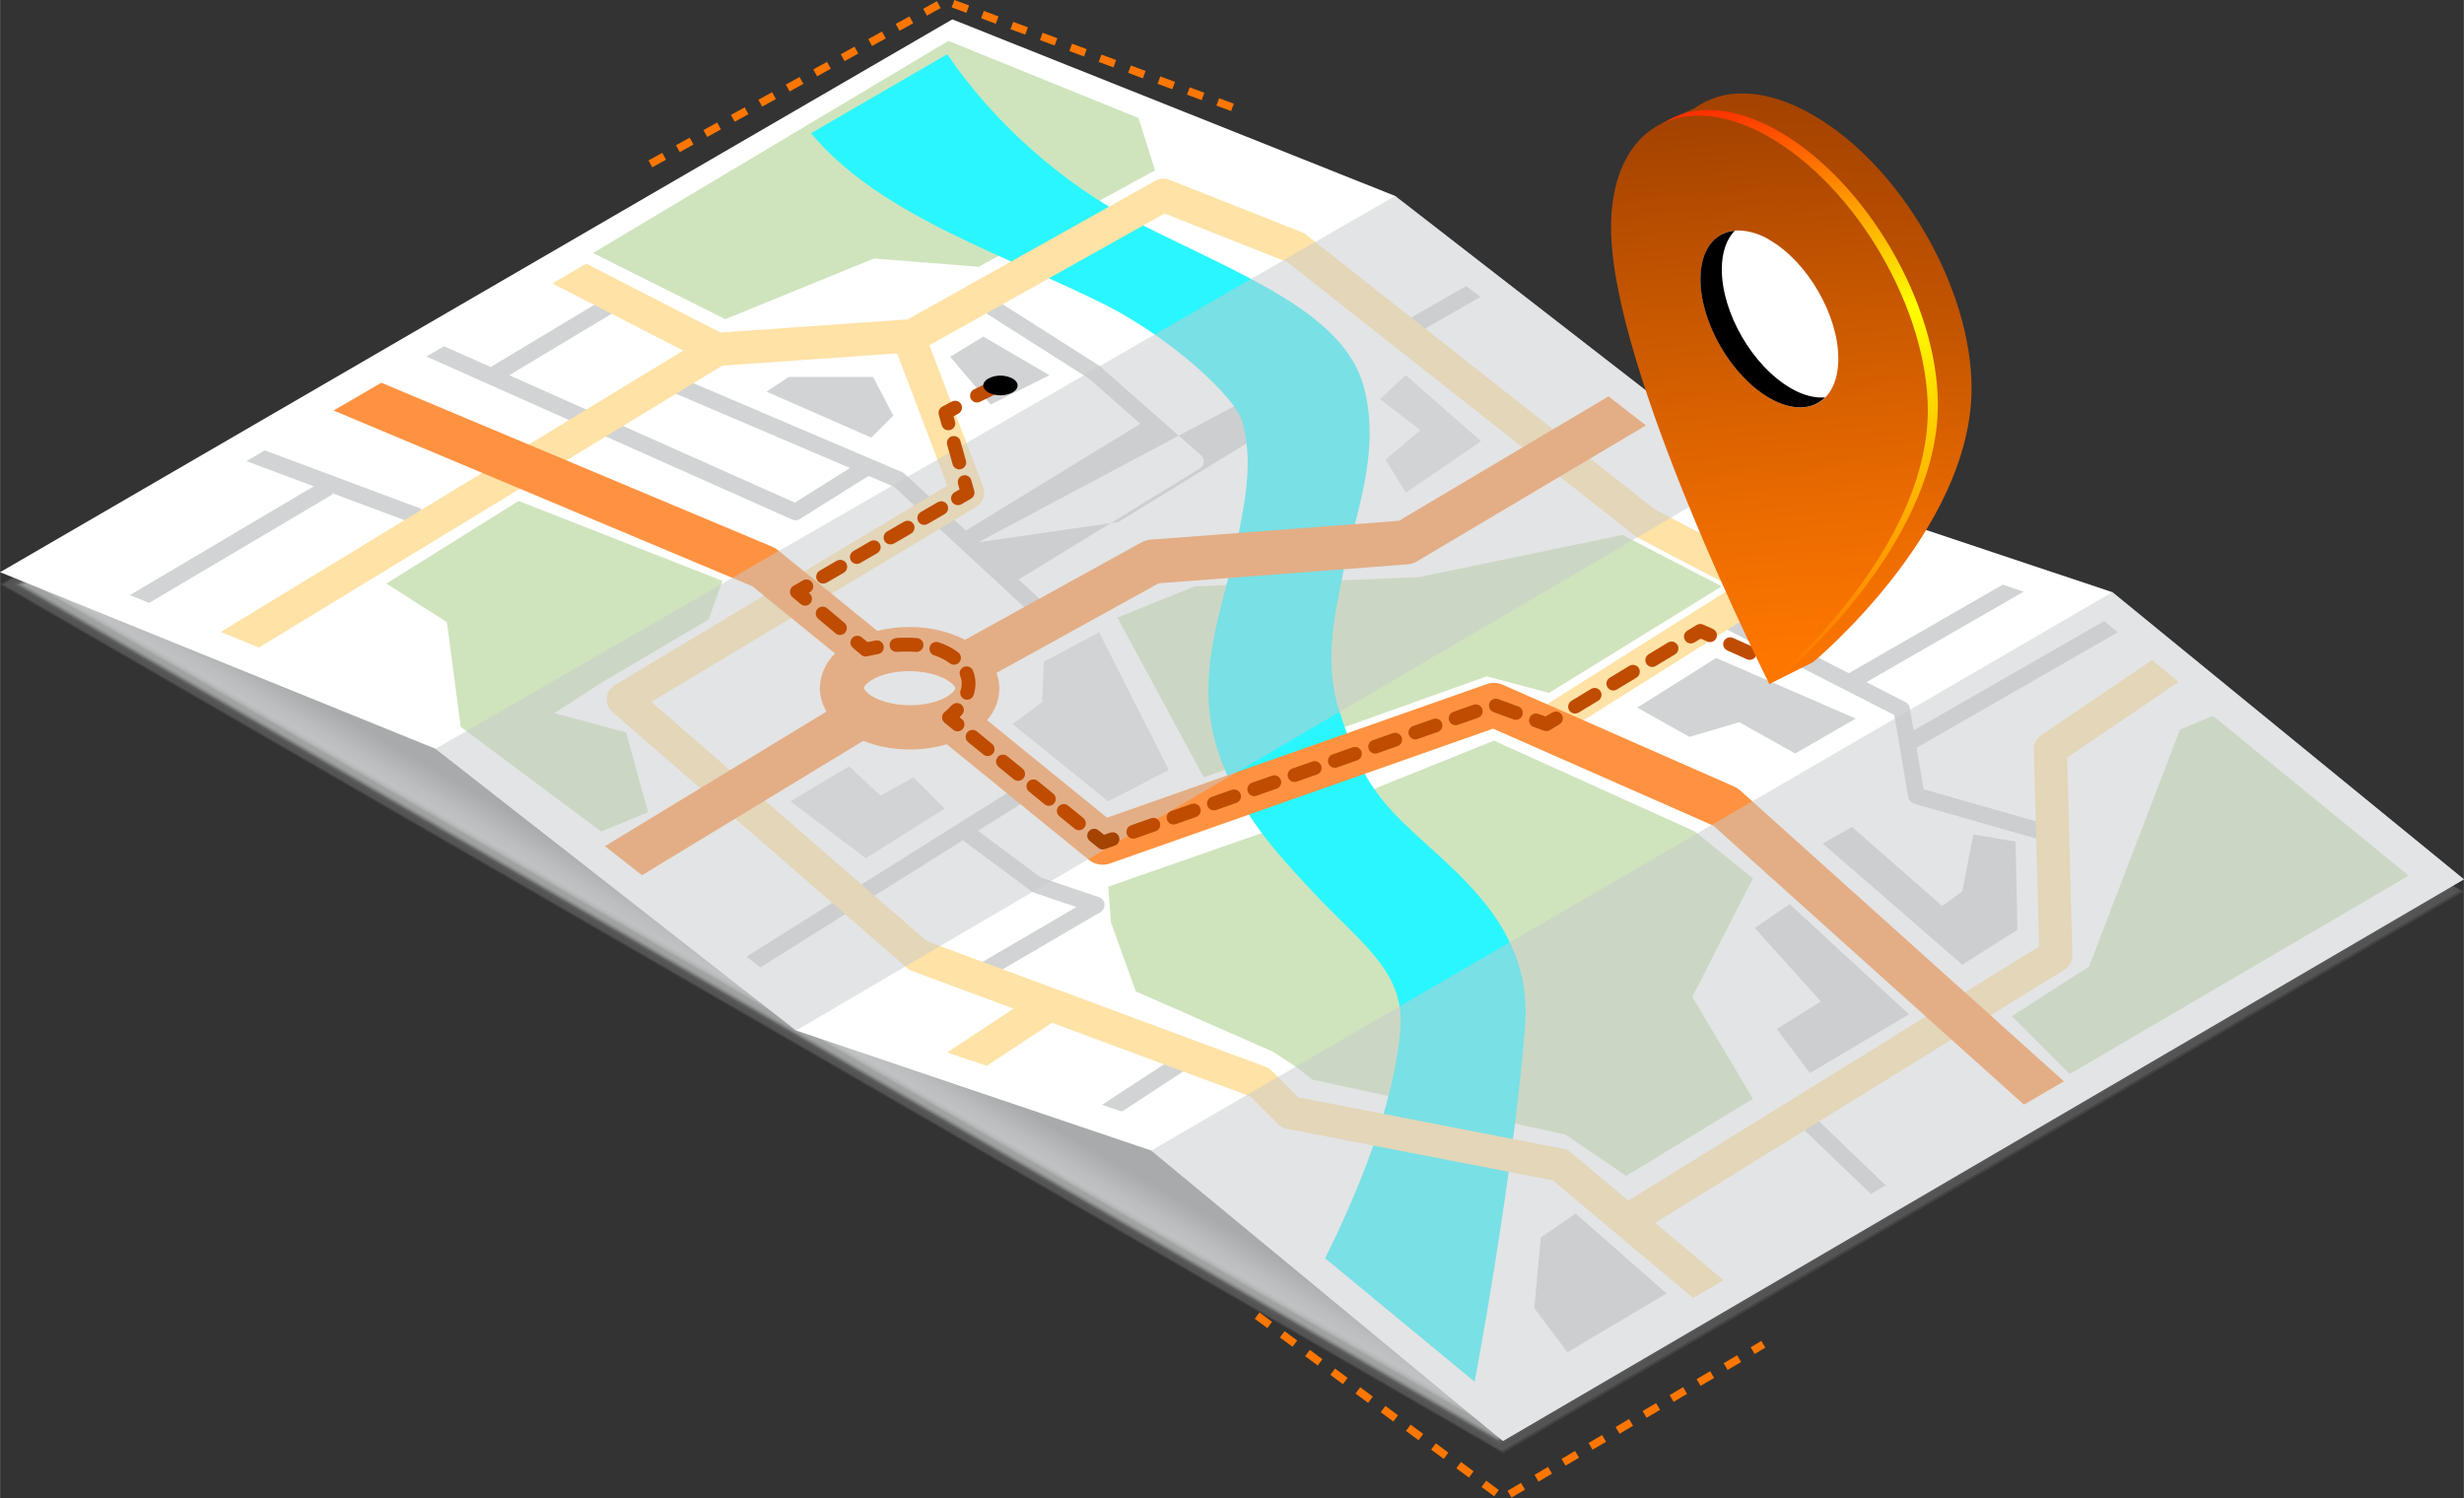 <?xml version="1.0" encoding="UTF-8"?>
<!DOCTYPE svg PUBLIC "-//W3C//DTD SVG 1.1//EN" "http://www.w3.org/Graphics/SVG/1.1/DTD/svg11.dtd">
<!-- Creator: CorelDRAW 2021 (64-Bit) -->
<svg xmlns="http://www.w3.org/2000/svg" xml:space="preserve" width="2.597in" height="1.579in" version="1.1" style="shape-rendering:geometricPrecision; text-rendering:geometricPrecision; image-rendering:optimizeQuality; fill-rule:evenodd; clip-rule:evenodd"
viewBox="0 0 2584.88 1571.75"
 xmlns:xlink="http://www.w3.org/1999/xlink"
 xmlns:xodm="http://www.corel.com/coreldraw/odm/2003">
 <rect x="0" y="0" width="2584.88" height="1571.75" fill="#333333" stroke="none"/>
 <defs>
  <style type="text/css">
   <![CDATA[
    .str0 {stroke:#FD7600;stroke-width:8.23;stroke-miterlimit:2.613;stroke-dasharray:16.458 16.458}
    .fil43 {fill:none}
    .fil48 {fill:none;fill-rule:nonzero}
    .fil55 {fill:black;fill-rule:nonzero}
    .fil56 {fill:black;fill-rule:nonzero}
    .fil42 {fill:#A8AAAB;fill-rule:nonzero}
    .fil51 {fill:#BF4C00;fill-rule:nonzero}
    .fil46 {fill:#CFE4BD;fill-rule:nonzero}
    .fil45 {fill:#D1D3D4;fill-rule:nonzero}
    .fil49 {fill:#FEE2A6;fill-rule:nonzero}
    .fil50 {fill:#FF9240;fill-rule:nonzero}
    .fil44 {fill:white;fill-rule:nonzero}
    .fil3 {fill:#CED0D1;fill-rule:nonzero;fill-opacity:0.004}
    .fil2 {fill:#CFD1D2;fill-rule:nonzero;fill-opacity:0.004}
    .fil10 {fill:#C7C9CA;fill-rule:nonzero;fill-opacity:0.027}
    .fil4 {fill:#CDCFD0;fill-rule:nonzero;fill-opacity:0.035}
    .fil11 {fill:#C6C8C9;fill-rule:nonzero;fill-opacity:0.039}
    .fil5 {fill:#CCCECF;fill-rule:nonzero;fill-opacity:0.043}
    .fil9 {fill:#C8CACB;fill-rule:nonzero;fill-opacity:0.082}
    .fil0 {fill:#D1D3D4;fill-rule:nonzero;fill-opacity:0.102}
    .fil1 {fill:#D0D2D3;fill-rule:nonzero;fill-opacity:0.122}
    .fil6 {fill:#CBCDCE;fill-rule:nonzero;fill-opacity:0.231}
    .fil7 {fill:#CACCCD;fill-rule:nonzero;fill-opacity:0.251}
    .fil19 {fill:#BEC0C1;fill-rule:nonzero;fill-opacity:0.259}
    .fil8 {fill:#C9CBCC;fill-rule:nonzero;fill-opacity:0.271}
    .fil20 {fill:#BDBFC0;fill-rule:nonzero;fill-opacity:0.278}
    .fil21 {fill:#BDBFC0;fill-rule:nonzero;fill-opacity:0.302}
    .fil22 {fill:#BCBEBF;fill-rule:nonzero;fill-opacity:0.322}
    .fil28 {fill:#B6B8B9;fill-rule:nonzero;fill-opacity:0.345}
    .fil12 {fill:#C5C7C8;fill-rule:nonzero;fill-opacity:0.361}
    .fil24 {fill:#BABCBD;fill-rule:nonzero;fill-opacity:0.373}
    .fil13 {fill:#C4C6C7;fill-rule:nonzero;fill-opacity:0.38}
    .fil14 {fill:#C3C5C6;fill-rule:nonzero;fill-opacity:0.4}
    .fil25 {fill:#B9BBBC;fill-rule:nonzero;fill-opacity:0.408}
    .fil15 {fill:#C2C4C5;fill-rule:nonzero;fill-opacity:0.42}
    .fil16 {fill:#C1C3C4;fill-rule:nonzero;fill-opacity:0.439}
    .fil17 {fill:#C0C2C3;fill-rule:nonzero;fill-opacity:0.459}
    .fil18 {fill:#BFC1C2;fill-rule:nonzero;fill-opacity:0.49}
    .fil52 {fill:#C8CACC;fill-rule:nonzero;fill-opacity:0.502}
    .fil29 {fill:#B5B7B8;fill-rule:nonzero;fill-opacity:0.522}
    .fil23 {fill:#BBBDBE;fill-rule:nonzero;fill-opacity:0.588}
    .fil26 {fill:#B8BABB;fill-rule:nonzero;fill-opacity:0.659}
    .fil27 {fill:#B7B9BA;fill-rule:nonzero;fill-opacity:0.678}
    .fil30 {fill:#B4B6B7;fill-rule:nonzero;fill-opacity:0.741}
    .fil31 {fill:#B3B5B6;fill-rule:nonzero;fill-opacity:0.761}
    .fil32 {fill:#B2B4B5;fill-rule:nonzero;fill-opacity:0.788}
    .fil33 {fill:#B1B3B4;fill-rule:nonzero;fill-opacity:0.812}
    .fil38 {fill:#ACAEAF;fill-rule:nonzero;fill-opacity:0.827}
    .fil34 {fill:#B0B2B3;fill-rule:nonzero;fill-opacity:0.831}
    .fil35 {fill:#AFB1B2;fill-rule:nonzero;fill-opacity:0.851}
    .fil36 {fill:#AEB0B1;fill-rule:nonzero;fill-opacity:0.871}
    .fil39 {fill:#ABADAE;fill-rule:nonzero;fill-opacity:0.886}
    .fil37 {fill:#ADAFB0;fill-rule:nonzero;fill-opacity:0.89}
    .fil40 {fill:#AAACAD;fill-rule:nonzero;fill-opacity:0.961}
    .fil41 {fill:#A9ABAC;fill-rule:nonzero;fill-opacity:0.98}
    .fil47 {fill:url(#id27);fill-rule:nonzero}
    .fil58 {fill:url(#id28);fill-rule:nonzero}
    .fil53 {fill:url(#id29);fill-rule:nonzero}
    .fil59 {fill:url(#id30);fill-rule:nonzero}
    .fil60 {fill:url(#id31);fill-rule:nonzero}
    .fil57 {fill:url(#id32);fill-rule:nonzero}
    .fil61 {fill:url(#id33);fill-rule:nonzero}
    .fil54 {fill:url(#id34);fill-rule:nonzero}
   ]]>
  </style>
    <clipPath id="id0">
     <path d="M-0 1524.6l2584.88 0 0 -1491.56 -2584.88 0 0 1491.56z"/>
    </clipPath>
    <clipPath id="id1" style="clip-rule:nonzero">
     <path d="M850.81 139.77c72.44,87.21 205.72,128.02 309.81,180.61 63.96,32.3 135.15,94.66 142.76,122.37 11.53,41.88 3.04,83.48 -7.01,131.61 -12.54,60.72 -44.71,133.76 -18.88,213.14 20.7,63.58 62.3,108.17 98.96,147.5 50.8,54.38 97.3,84.03 92.67,143.96 -6.28,81.79 -47.48,178 -79.02,241.23l156.85 129.52c15.69,-82.37 43.75,-253.06 53.05,-374.01 8.73,-113.45 -87.89,-169 -138.68,-223.55 -31.25,-33.53 -43.05,-65.27 -55.83,-104.61 -16.32,-50.25 -6.83,-96.4 4.18,-149.81 11.31,-54.9 39.73,-123.92 20.83,-192.66 -21.21,-77.06 -128.16,-116.39 -234,-169.87 -83.16,-41.9 -156.06,-109.24 -202.8,-178.31l-142.9 82.89z"/>
    </clipPath>
    <clipPath id="id2" style="clip-rule:nonzero">
     <path d="M1628.31 747.59l-6.93 4.18 -7.56 -2.72c-0.8,-0.29 -1.65,-0.44 -2.5,-0.44 -4,0 -7.24,3.24 -7.24,7.24 0,3.04 1.89,5.75 4.74,6.8l10.88 4c0.79,0.29 1.63,0.44 2.48,0.44 1.32,0 2.61,-0.36 3.75,-1.03l9.9 -5.98c2.29,-1.28 3.72,-3.7 3.72,-6.32 0,-3.99 -3.24,-7.23 -7.23,-7.23 -1.41,0 -2.79,0.41 -3.97,1.18l-0.03 -0.11z"/>
    </clipPath>
    <clipPath id="id3" style="clip-rule:nonzero">
     <path d="M1207.56 858.51l-21.13 7.45c-2.86,1.04 -4.76,3.75 -4.76,6.8 0,3.96 3.19,7.19 7.16,7.23 0.82,-0 1.63,-0.14 2.39,-0.41l21.16 -7.45c2.86,-1.04 4.76,-3.76 4.76,-6.8 0,-3.96 -3.19,-7.19 -7.16,-7.23 -0.82,0.01 -1.64,0.14 -2.42,0.41l0 0zm42.26 -14.93l-21.13 7.42c-2.9,1.01 -4.84,3.75 -4.84,6.83 0,3.99 3.24,7.23 7.23,7.23 0.82,0 1.64,-0.14 2.42,-0.41l21.27 -7.48c2.9,-1.02 4.84,-3.76 4.84,-6.83 0,-3.99 -3.24,-7.23 -7.23,-7.23 -0.83,0 -1.65,0.15 -2.42,0.43l-0.14 0.03zm42.42 -14.93l-21.16 7.53c-2.92,0.99 -4.89,3.74 -4.89,6.83 0,3.98 3.22,7.21 7.21,7.21 0.03,0 0.05,-0 0.08,-0 0.03,0 0.06,0 0.09,0 0.78,0 1.57,-0.14 2.3,-0.41l21.16 -7.43c2.9,-1.01 4.84,-3.75 4.84,-6.83 0,-3.99 -3.24,-7.23 -7.23,-7.23 -0.82,0 -1.65,0.14 -2.42,0.41l0.03 -0.08zm42.23 -14.79l-21.13 7.45c-2.86,1.04 -4.76,3.76 -4.76,6.8 0,3.97 3.19,7.19 7.16,7.23 0.82,0 1.64,-0.14 2.42,-0.41l21.13 -7.45c2.86,-1.04 4.76,-3.75 4.76,-6.79 0,-3.97 -3.19,-7.19 -7.16,-7.23 -0.82,0 -1.64,0.14 -2.42,0.41l0 0zm42.28 -14.87l-21.13 7.42c-2.9,1.02 -4.84,3.75 -4.84,6.83 0,4 3.24,7.23 7.23,7.23 0.82,-0 1.63,-0.14 2.39,-0.41l21.16 -7.45c2.9,-1.01 4.84,-3.75 4.84,-6.82 0,-4 -3.24,-7.23 -7.23,-7.23 -0.01,0 -0.02,0 -0.03,0 -0.82,0 -1.63,0.14 -2.39,0.43l0 0zm42.29 -14.9l-21.16 7.45c-2.86,1.04 -4.76,3.76 -4.76,6.8 0,3.98 3.21,7.21 7.18,7.23 0.03,0 0.06,0 0.09,0 0.79,0 1.57,-0.14 2.31,-0.41l21.13 -7.43c2.9,-1.01 4.84,-3.75 4.84,-6.82 0,-4 -3.24,-7.23 -7.23,-7.23 -0.82,0 -1.62,0.14 -2.39,0.41l0 0zm42.26 -14.87l-21.13 7.45c-2.86,1.04 -4.76,3.76 -4.76,6.8 0,3.97 3.19,7.19 7.16,7.23 0.82,-0 1.63,-0.14 2.39,-0.41l21.16 -7.45c2.86,-1.04 4.76,-3.75 4.76,-6.79 0,-3.97 -3.19,-7.19 -7.16,-7.23 -0.82,0 -1.64,0.14 -2.42,0.41l0 0zm42.28 -14.87l-21.16 7.42c-2.9,1.02 -4.84,3.75 -4.84,6.83 0,4 3.24,7.23 7.23,7.23 0.01,0 0.02,0 0.03,0 0,0 0,0 0.01,0 0.82,0 1.62,-0.15 2.38,-0.43l21.13 -7.43c2.9,-1.01 4.84,-3.75 4.84,-6.82 0,-3.99 -3.22,-7.22 -7.2,-7.23 -0.01,0 -0.02,0 -0.03,0 -0.82,0 -1.63,0.14 -2.39,0.43l0 0zm42.15 -14.9l-21.13 7.45c-2.86,1.04 -4.76,3.76 -4.76,6.8 0,3.97 3.19,7.19 7.16,7.23 0.03,0 0.06,0 0.09,0 0.79,0 1.57,-0.14 2.31,-0.41l21.16 -7.43c2.9,-1.01 4.84,-3.75 4.84,-6.82 0,-4 -3.24,-7.23 -7.23,-7.23 -0.82,0 -1.64,0.14 -2.42,0.41l0 0zm16.75 -1.66c-0.29,0.8 -0.44,1.64 -0.44,2.5 0,3.02 1.88,5.72 4.71,6.78l21.05 7.75c0.8,0.3 1.65,0.45 2.5,0.45 4,0 7.24,-3.24 7.24,-7.24 0,-3.04 -1.89,-5.75 -4.74,-6.8l-21.05 -7.72c-0.78,-0.31 -1.61,-0.46 -2.45,-0.46 -0.02,0 -0.04,0 -0.06,0 -3.02,0.02 -5.72,1.9 -6.77,4.73l0 0.03z"/>
    </clipPath>
    <clipPath id="id4" style="clip-rule:nonzero">
     <path d="M1142.19 872.18c-1.04,1.29 -1.61,2.9 -1.61,4.55 0,2.18 0.98,4.24 2.68,5.62l8.97 7.29c1.27,1.05 2.87,1.63 4.52,1.63 0.02,0 0.04,0 0.05,0 0.81,-0 1.62,-0.14 2.39,-0.41l10.88 -3.84c2.59,-1.17 4.26,-3.75 4.26,-6.59 0,-3.99 -3.24,-7.23 -7.23,-7.23 -0.61,0 -1.22,0.08 -1.81,0.23l-7.1 2.48 -5.85 -4.73c-1.28,-1.05 -2.88,-1.63 -4.54,-1.63 -2.19,0.02 -4.26,1.02 -5.63,2.72l0.03 -0.08z"/>
    </clipPath>
    <clipPath id="id5" style="clip-rule:nonzero">
     <path d="M1110.32 846.3c-1.04,1.29 -1.61,2.9 -1.61,4.55 0,2.17 0.98,4.24 2.67,5.62l15.94 12.97c1.27,1.03 2.86,1.61 4.5,1.61 0.01,0 0.03,0 0.04,0 3.99,-0 7.23,-3.24 7.23,-7.23 0,-2.17 -0.98,-4.23 -2.66,-5.6l-15.94 -12.94c-1.29,-1.06 -2.9,-1.64 -4.57,-1.64 -2.17,0 -4.23,0.98 -5.6,2.67l-0 0zm-31.9 -25.92c-1.04,1.29 -1.61,2.89 -1.61,4.54 0,2.17 0.98,4.24 2.67,5.6l15.93 13.05c1.34,1.23 3.08,1.91 4.9,1.91 4,0 7.23,-3.24 7.23,-7.23 0,-2.33 -1.12,-4.52 -3.02,-5.88l-15.93 -12.97c-1.29,-1.06 -2.9,-1.63 -4.56,-1.63 -2.18,0 -4.25,0.99 -5.61,2.7l-0 -0.08zm-31.9 -25.86c-1.04,1.29 -1.61,2.9 -1.61,4.55 0,2.18 0.98,4.24 2.68,5.62l15.93 12.97c1.29,1.03 2.88,1.59 4.53,1.59 4,0 7.25,-3.25 7.25,-7.26 0,-2.21 -1,-4.29 -2.73,-5.67l-15.94 -12.94c-1.26,-1.05 -2.85,-1.63 -4.49,-1.63 -0.02,0 -0.03,0 -0.04,0 -2.19,0.01 -4.26,1.01 -5.63,2.72l0.05 0.05zm-31.92 -25.97c-1.05,1.29 -1.63,2.9 -1.63,4.56 0,2.17 0.98,4.22 2.67,5.58l15.96 12.97c1.29,1.04 2.89,1.61 4.54,1.61 3.98,0 7.21,-3.23 7.21,-7.21 0,-2.17 -0.98,-4.23 -2.67,-5.6l-15.88 -13.03c-1.28,-1.06 -2.89,-1.63 -4.55,-1.63 -2.18,0 -4.24,0.99 -5.59,2.69l-0.05 0.05z"/>
    </clipPath>
    <clipPath id="id6" style="clip-rule:nonzero">
     <path d="M998.25 740.02c-2.21,2.53 -4.66,4.89 -7.26,7.02 -1.72,1.36 -2.72,3.42 -2.72,5.61 0,0 0,0.01 0,0.02 0,0.05 0,0.1 0,0.15 0,2.17 1,4.22 2.72,5.56l8.97 7.31c1.27,1.04 2.86,1.61 4.51,1.61 0.01,0 0.02,0 0.04,0 3.99,-0 7.23,-3.24 7.23,-7.23 0,-2.17 -0.98,-4.23 -2.66,-5.6l-2.47 -1.98c0.87,-0.9 1.77,-1.85 2.72,-2.88 1.16,-1.32 1.81,-3.02 1.81,-4.78 0,-2.07 -0.89,-4.04 -2.43,-5.41 -1.32,-1.17 -3.02,-1.82 -4.79,-1.82 -2.07,0 -4.04,0.89 -5.41,2.45l-0.25 0z"/>
    </clipPath>
    <clipPath id="id7" style="clip-rule:nonzero">
     <path d="M1011.12 699.7c-2.68,1.13 -4.42,3.76 -4.42,6.67 0,0.96 0.19,1.91 0.56,2.8 1.07,2.54 1.63,5.27 1.63,8.02 0,0 0,0 0,0 -0.03,2.55 -0.46,5.09 -1.28,7.5 -0.23,0.72 -0.34,1.47 -0.34,2.22 0,3.13 2,5.91 4.97,6.89 0.73,0.24 1.49,0.35 2.25,0.35 0,0 0,0 0,0 0,0 0.01,0 0.02,0 3.12,0 5.88,-2.01 6.83,-4.98 1.29,-3.86 1.97,-7.91 1.99,-11.99 0,-4.67 -0.93,-9.29 -2.72,-13.59 -1.13,-2.68 -3.76,-4.42 -6.67,-4.44 -0.93,0.02 -1.86,0.21 -2.72,0.57l-0.11 -0.03zm-35.76 -21.1c-0.22,0.69 -0.33,1.42 -0.33,2.16 0,3.16 2.05,5.95 5.06,6.9 5.88,1.79 11.41,4.6 16.32,8.29 1.27,0.98 2.83,1.5 4.43,1.5 0,0 0,0 0,0 3.98,-0.02 7.2,-3.25 7.2,-7.23 0,-2.23 -1.03,-4.34 -2.79,-5.71 -6.28,-4.74 -13.38,-8.35 -20.91,-10.63 -0.71,-0.22 -1.44,-0.33 -2.18,-0.33 0,0 0,0 0,0 -3.15,0.01 -5.93,2.05 -6.88,5.06l0.08 0zm-35.33 -9.06c-3.81,0.24 -6.78,3.4 -6.78,7.22 0,0.15 0,0.3 0.01,0.45 0.19,3.79 3.32,6.77 7.12,6.77 0.18,0 0.37,-0.01 0.55,-0.02 3.31,-0.22 6.66,-0.36 9.99,-0.36 3.33,0 6.69,0.14 10,0.36l0.59 0c3.99,-0.02 7.21,-3.25 7.21,-7.23 0,-3.75 -2.87,-6.88 -6.61,-7.21 -3.78,-0.3 -7.75,-0.43 -11.72,-0.43 -3.54,0 -7.02,0 -10.36,0.33l-0 0.14z"/>
    </clipPath>
    <clipPath id="id8" style="clip-rule:nonzero">
     <path d="M893.8 669.54c-1.1,1.29 -1.7,2.94 -1.7,4.64 0,2.14 0.95,4.17 2.6,5.53l8.84 7.45c1.29,1.09 2.93,1.68 4.61,1.68 0.01,0 0.03,0 0.04,0 0.63,0 1.27,-0.09 1.88,-0.25 0.61,-0.16 4.16,-1.11 10.69,-2.28 3.63,-0.44 6.36,-3.53 6.36,-7.18 0,-3.99 -3.24,-7.23 -7.23,-7.23 -0.56,0 -1.11,0.07 -1.65,0.19 -3.37,0.6 -6.18,1.17 -8.16,1.63l-6.09 -5c-1.3,-1.09 -2.94,-1.69 -4.64,-1.69 -2.14,0 -4.16,0.95 -5.53,2.59l-0 -0.08z"/>
    </clipPath>
    <clipPath id="id9" style="clip-rule:nonzero">
     <path d="M857.42 639.06c-1.08,1.3 -1.68,2.95 -1.68,4.65 0,2.14 0.94,4.17 2.58,5.55l18.19 15.28c1.31,1.08 2.95,1.68 4.65,1.68 3.99,-0.01 7.21,-3.25 7.21,-7.23 0,-2.13 -0.94,-4.15 -2.56,-5.52l-18.19 -15.28c-1.31,-1.09 -2.96,-1.68 -4.66,-1.68 -2.13,0 -4.15,0.93 -5.54,2.55l0 0z"/>
    </clipPath>
    <clipPath id="id10" style="clip-rule:nonzero">
     <path d="M842.3 608.95l-10.01 5.79c-2.23,1.29 -3.6,3.68 -3.6,6.25 0,2.14 0.95,4.17 2.59,5.55l8.84 7.43c1.27,0.98 2.83,1.52 4.44,1.52 3.99,0 7.23,-3.24 7.23,-7.23 0,-2.04 -0.87,-3.99 -2.37,-5.36l-0.98 -0.82 1.12 -0.65c2.2,-1.3 3.55,-3.67 3.55,-6.23 0,-3.98 -3.22,-7.21 -7.2,-7.23 -0.01,0 -0.02,0 -0.04,0 -1.26,0 -2.5,0.34 -3.58,0.98l0 0z"/>
    </clipPath>
    <clipPath id="id11" style="clip-rule:nonzero">
     <path d="M877.68 588.4l-17.7 10.28c-2.34,1.26 -3.8,3.71 -3.8,6.36 0,4 3.24,7.23 7.23,7.23 0.07,0 0.14,0 0.21,0 1.27,-0.01 2.52,-0.34 3.62,-0.98l17.7 -10.28c2.34,-1.26 3.8,-3.71 3.8,-6.37 0,-3.99 -3.24,-7.23 -7.23,-7.23 -0.07,0 -0.14,0 -0.21,0 -1.27,0 -2.52,0.34 -3.61,0.98l-0 0zm35.35 -20.53l-17.7 10.25c-2.3,1.27 -3.74,3.7 -3.74,6.34 0,3.99 3.24,7.23 7.23,7.23 1.33,0 2.63,-0.37 3.77,-1.06l17.7 -10.28c2.2,-1.3 3.55,-3.67 3.55,-6.23 0,-3.98 -3.22,-7.21 -7.2,-7.23 -0.01,0 -0.02,0 -0.04,0 -1.26,0 -2.5,0.34 -3.58,0.98l0 0zm35.35 -20.56l-17.67 10.28c-2.34,1.26 -3.8,3.71 -3.8,6.37 0,3.99 3.24,7.23 7.23,7.23 0.06,0 0.12,-0 0.18,-0 1.28,-0.01 2.53,-0.35 3.64,-0.98l17.68 -10.28c2.3,-1.27 3.74,-3.7 3.74,-6.33 0,-4 -3.24,-7.23 -7.23,-7.23 -1.33,0 -2.63,0.36 -3.77,1.06l-0 -0.11zm35.35 -20.42l-17.68 10.25c-2.3,1.27 -3.74,3.7 -3.74,6.34 0,3.99 3.24,7.23 7.23,7.23 1.33,0 2.63,-0.37 3.77,-1.06l17.68 -10.28c2.25,-1.28 3.63,-3.67 3.63,-6.25 0,-3.98 -3.23,-7.21 -7.21,-7.21 -0.01,0 -0.03,0 -0.04,0 -1.28,0 -2.54,0.34 -3.64,0.98l-0 0z"/>
    </clipPath>
    <clipPath id="id12" style="clip-rule:nonzero">
     <path d="M1010.03 498.85c-3.13,0.86 -5.3,3.7 -5.3,6.95 0,0.65 0.09,1.31 0.27,1.94l1.61 5.76 -5.17 2.99c-2.3,1.27 -3.74,3.7 -3.74,6.33 0,4 3.24,7.23 7.23,7.23 1.33,0 2.63,-0.36 3.77,-1.06l9.98 -5.82c2.23,-1.29 3.6,-3.68 3.6,-6.25 0,-0.64 -0.09,-1.28 -0.25,-1.9l-3.1 -11.12c-0.87,-3.13 -3.71,-5.3 -6.96,-5.3 -0.02,0 -0.04,0 -0.05,0 -0.64,0 -1.27,0.09 -1.88,0.27l0 -0.03z"/>
    </clipPath>
    <clipPath id="id13" style="clip-rule:nonzero">
     <path d="M998.64 457.73c-3.13,0.88 -5.29,3.74 -5.29,6.99 0,0.65 0.09,1.3 0.26,1.93l5.74 20.53c0.87,3.13 3.71,5.3 6.96,5.3 0.01,0 0.02,0 0.04,0 0.65,0 1.3,-0.09 1.92,-0.27 3.12,-0.87 5.27,-3.71 5.27,-6.94 0,-0.66 -0.09,-1.31 -0.27,-1.95l-5.71 -20.56c-0.87,-3.13 -3.71,-5.3 -6.96,-5.3 -0.66,0.01 -1.32,0.1 -1.96,0.27l0 0z"/>
    </clipPath>
    <clipPath id="id14" style="clip-rule:nonzero">
     <path d="M998.64 421.24l-10.25 5.44c-2.37,1.26 -3.85,3.73 -3.85,6.41 0,0.65 0.09,1.31 0.26,1.94l3.1 11.15c0.88,3.11 3.73,5.27 6.96,5.27 0,0 0.01,0 0.02,0 0.65,0 1.29,-0.09 1.91,-0.27 3.17,-0.83 5.37,-3.7 5.37,-6.97 0,-0.68 -0.1,-1.36 -0.29,-2.01l-1.55 -5.44 5.08 -2.72c2.34,-1.26 3.79,-3.71 3.79,-6.36 0,-3.97 -3.19,-7.2 -7.16,-7.23 -0,0 -0.01,0 -0.01,0 -1.16,0 -2.31,0.29 -3.33,0.84l-0.05 -0.05z"/>
    </clipPath>
    <clipPath id="id15" style="clip-rule:nonzero">
     <path d="M1035.86 401.66l-14.44 7.1c-2.33,1.26 -3.79,3.71 -3.79,6.36 0,3.97 3.2,7.2 7.17,7.23 1.16,0 2.31,-0.28 3.35,-0.82l14.52 -7.07c2.34,-1.26 3.8,-3.7 3.8,-6.36 0,-3.96 -3.18,-7.18 -7.14,-7.23 -1.17,0 -2.33,0.28 -3.37,0.82l-0.09 -0.03z"/>
    </clipPath>
     <clipPath id="id16" style="clip-rule:nonzero">
      <path d="M1031.51 414.8l35.92 0 0 -20.75 -35.92 0 0 20.75z"/>
     </clipPath>
    <clipPath id="id17" style="clip-rule:nonzero">
     <path d="M1668.81 723.06l-20.23 12.26c-2.15,1.31 -3.46,3.65 -3.46,6.17 0,3.99 3.23,7.22 7.21,7.23 1.31,-0.01 2.6,-0.37 3.73,-1.03l20.26 -12.29c2.34,-1.27 3.8,-3.71 3.8,-6.37 0,-3.99 -3.24,-7.23 -7.23,-7.23 -1.45,0 -2.87,0.44 -4.07,1.25l0 0zm40.52 -24.47l-20.26 12.29c-2.34,1.27 -3.8,3.71 -3.8,6.36 0,4 3.24,7.23 7.23,7.23 1.45,0 2.87,-0.43 4.07,-1.25l20.26 -12.26c2.15,-1.31 3.46,-3.65 3.46,-6.17 0,-3.99 -3.23,-7.23 -7.22,-7.23 -1.32,0.01 -2.61,0.36 -3.75,1.03l0 0zm40.52 -24.47l-20.26 12.29c-2.16,1.31 -3.48,3.65 -3.48,6.18 0,3.98 3.23,7.21 7.22,7.21 1.32,0 2.61,-0.36 3.74,-1.04l20.26 -12.26c2.15,-1.31 3.46,-3.65 3.46,-6.17 0,-3.99 -3.23,-7.23 -7.21,-7.23 -0.01,0 -0.02,0 -0.02,0 -1.3,0 -2.59,0.36 -3.7,1.03l0 0z"/>
    </clipPath>
    <mask id="id18">
  <radialGradient id="id19" gradientUnits="userSpaceOnUse" cx="3525.91" cy="217.25" r="297.38" fx="3525.91" fy="217.25">
   <stop offset="0" style="stop-opacity:1; stop-color:white"/>
   <stop offset="1" style="stop-opacity:0; stop-color:white"/>
  </radialGradient>
     <rect style="fill:url(#id19)" x="1713.33" y="634.35" width="301.22" height="153.7"/>
    </mask>
    <clipPath id="id20" style="clip-rule:nonzero">
     <path d="M1849.75 691.29c-0.42,0.93 -0.63,1.94 -0.63,2.96 0,2.85 1.68,5.43 4.28,6.58l10.55 4.73c0.94,0.4 1.94,0.62 2.96,0.62 3.99,0 7.23,-3.24 7.23,-7.23 0,-2.85 -1.68,-5.44 -4.29,-6.61l-10.55 -4.7c-0.92,-0.4 -1.93,-0.62 -2.93,-0.63 -0,0 -0.01,0 -0.01,0 -2.85,0 -5.43,1.67 -6.6,4.27l0 0z"/>
    </clipPath>
    <clipPath id="id21" style="clip-rule:nonzero">
     <path d="M1808.36 672.91c-0.41,0.93 -0.63,1.93 -0.63,2.95 0,2.85 1.67,5.43 4.27,6.6l20.69 9.25c0.93,0.4 1.93,0.61 2.94,0.62 0,0 0.02,0 0.02,0 4,0 7.23,-3.24 7.23,-7.23 0,-2.85 -1.68,-5.45 -4.29,-6.61l-20.69 -9.22c-0.91,-0.41 -1.9,-0.62 -2.9,-0.62 -0.01,0 -0.02,0 -0.04,0 -0.01,0 -0.02,0 -0.02,0 -2.84,0 -5.42,1.67 -6.58,4.27l0 0z"/>
    </clipPath>
    <clipPath id="id22" style="clip-rule:nonzero">
     <path d="M1779.97 655.73l-9.9 5.98c-2.15,1.31 -3.47,3.65 -3.47,6.18 0,1.32 0.36,2.62 1.05,3.75 1.29,2.16 3.62,3.48 6.14,3.48 0.01,0 0.02,0 0.04,0 0.01,0 0.02,0 0.03,0 1.31,0 2.6,-0.36 3.72,-1.03l6.67 -4.02 7.1 3.15c0.83,0.32 1.72,0.49 2.62,0.49 4,0 7.23,-3.24 7.23,-7.23 0,-2.72 -1.53,-5.22 -3.95,-6.45l-10.58 -4.71c-0.9,-0.41 -1.89,-0.62 -2.88,-0.62 -0.02,0 -0.04,0 -0.05,0 -1.32,0 -2.62,0.36 -3.75,1.03l0 0z"/>
    </clipPath>
    <clipPath id="id23" style="clip-rule:nonzero">
     <path d="M1778.86 112.98l-35.35 16.32 4.32 22.63c-7.59,17.46 -11.85,38.69 -11.85,63.63 0,72.14 38.56,185.92 78.53,284.54l41.68 217.55 45.96 -22.98c0,0 166.18,-137.54 166.18,-287.29 0,-105.32 -74.4,-233.64 -166.18,-286.61 -26.7,-15.42 -51.91,-22.71 -74.24,-22.71 -0.46,-0 -0.98,-0.01 -1.45,-0.01 -17.02,0 -33.67,5.15 -47.72,14.75l0.11 0.19z"/>
    </clipPath>
    <clipPath id="id24" style="clip-rule:nonzero">
     <path d="M1690.12 238.67c0,149.75 166.18,479.17 166.18,479.17 0,0 166.17,-137.54 166.17,-287.29 0,-105.32 -74.43,-233.62 -166.17,-286.62 -26.84,-15.5 -52.16,-22.81 -74.59,-22.81 -54.38,0 -91.59,43.02 -91.59,117.55l0 0z"/>
    </clipPath>
    <clipPath id="id25" style="clip-rule:nonzero">
     <path d="M1784.02 292.89c0,45.79 32.36,101.59 72.28,124.65 39.92,23.06 72.25,4.59 72.25,-41.23 0,-45.82 -32.36,-101.59 -72.25,-124.63 -9.75,-6.08 -20.95,-9.51 -32.44,-9.93 -23.63,0 -39.84,18.71 -39.84,51.12l0 0z"/>
    </clipPath>
     <clipPath id="id26" style="clip-rule:nonzero">
      <path d="M1784.02 427.42l130.8 0 0 -185.4 -130.8 0 0 185.4z"/>
     </clipPath>
  <linearGradient id="id27" gradientUnits="userSpaceOnUse" x1="-214.13" y1="-495.22" x2="-214.12" y2="-495.22">
   <stop offset="0" style="stop-opacity:1; stop-color:#138BBD"/>
   <stop offset="0.039" style="stop-opacity:1; stop-color:#138BBD"/>
   <stop offset="0.231" style="stop-opacity:1; stop-color:#169AC7"/>
   <stop offset="0.588" style="stop-opacity:1; stop-color:#1FC3DF"/>
   <stop offset="1" style="stop-opacity:1; stop-color:#2AF6FF"/>
  </linearGradient>
  <linearGradient id="id28" gradientUnits="userSpaceOnUse" x1="1848.31" y1="868.4" x2="1882.88" y2="110.91">
   <stop offset="0" style="stop-opacity:1; stop-color:#FD7600"/>
   <stop offset="0.188" style="stop-opacity:1; stop-color:#FD7600"/>
   <stop offset="0.4" style="stop-opacity:1; stop-color:#EE6D00"/>
   <stop offset="0.69" style="stop-opacity:1; stop-color:#C55600"/>
   <stop offset="1" style="stop-opacity:1; stop-color:#A54300"/>
  </linearGradient>
  <linearGradient id="id29" gradientUnits="userSpaceOnUse" x1="1275.2" y1="657.41" x2="1275.39" y2="657.53">
   <stop offset="0" style="stop-opacity:1; stop-color:#FD7600"/>
   <stop offset="0.039" style="stop-opacity:1; stop-color:#FD7600"/>
   <stop offset="0.259" style="stop-opacity:1; stop-color:#EE6D00"/>
   <stop offset="0.69" style="stop-opacity:1; stop-color:#C55600"/>
   <stop offset="1" style="stop-opacity:1; stop-color:#A54300"/>
  </linearGradient>
  <linearGradient id="id30" gradientUnits="userSpaceOnUse" xlink:href="#id29" x1="1866.82" y1="712.07" x2="1820.44" y2="127.67">
  </linearGradient>
  <linearGradient id="id31" gradientUnits="userSpaceOnUse" x1="1835.01" y1="-1121.3" x2="1834.92" y2="-1121.13">
   <stop offset="0" style="stop-opacity:1; stop-color:#D4D1D8"/>
   <stop offset="1" style="stop-opacity:1; stop-color:white"/>
  </linearGradient>
  <linearGradient id="id32" gradientUnits="userSpaceOnUse" xlink:href="#id29" x1="334.87" y1="-213.28" x2="334.87" y2="-213.26">
  </linearGradient>
  <linearGradient id="id33" gradientUnits="userSpaceOnUse" x1="1764.36" y1="63.07" x2="1918.56" y2="741.67">
   <stop offset="0" style="stop-opacity:1; stop-color:red"/>
   <stop offset="0.439" style="stop-opacity:1; stop-color:yellow"/>
   <stop offset="1" style="stop-opacity:1; stop-color:#FF6600"/>
  </linearGradient>
  <radialGradient id="id34" gradientUnits="userSpaceOnUse" gradientTransform="matrix(0.577 -0 -0 -0.571 1265 -728)" cx="2991.65" cy="-463.5" r="758.23" fx="2991.65" fy="-463.5">
   <stop offset="0" style="stop-opacity:1; stop-color:white"/>
   <stop offset="1" style="stop-opacity:1; stop-color:#1D1D1B"/>
  </radialGradient>
 </defs>
 <g id="Layer_x0020_1">
  <g id="_2959502114768">
   <g>
   </g>
   <g style="clip-path:url(#id0)">
    <g id="_2960533981328">
     <polygon class="fil0" points="999.02,33.03 -0,613.09 1576.68,1524.57 2584.88,935.32 "/>
     <polygon class="fil1" points="999.53,34.53 3.02,613.17 3.02,613.17 1575.81,1522.39 2581.54,934.59 2581.54,934.59 "/>
     <polygon class="fil2" points="1000.08,36.03 6.01,613.22 6.01,613.23 1574.94,1520.22 2578.17,933.86 "/>
     <polygon class="fil3" points="1000.57,37.52 9,613.28 1574.04,1518.04 2574.79,933.12 2574.79,933.12 1000.67,37.52 "/>
     <polygon class="fil4" points="1001.16,38.99 11.99,613.36 1573.17,1515.87 1573.17,1515.87 2571.42,932.43 2571.42,932.4 "/>
     <polygon class="fil5" points="1001.71,40.49 14.98,613.41 1572.27,1513.7 2568.08,931.68 "/>
     <polygon class="fil6" points="1002.22,41.98 17.97,613.5 17.97,613.5 1571.4,1511.52 1571.4,1511.52 2564.7,930.95 2564.7,930.95 1002.23,41.98 "/>
     <polygon class="fil7" points="1002.77,43.48 20.99,613.55 20.99,613.55 1570.51,1509.34 2561.36,930.24 1002.77,43.48 "/>
     <polygon class="fil8" points="1003.31,44.97 23.98,613.63 1569.64,1507.17 2557.99,929.51 2557.99,929.51 1003.31,44.97 "/>
     <polygon class="fil9" points="1003.85,46.47 26.97,613.69 1568.73,1504.99 1568.74,1504.99 2554.62,928.77 "/>
     <polygon class="fil10" points="1004.4,47.96 29.97,613.74 29.97,613.74 1567.87,1502.82 2551.24,928.08 2551.24,928.05 "/>
     <polygon class="fil11" points="1004.91,49.46 32.96,613.82 1566.97,1500.64 1566.97,1500.64 2547.9,927.33 2547.9,927.33 1004.92,49.46 "/>
     <polygon class="fil12" points="1005.46,50.96 35.98,613.88 1566.1,1498.46 2544.53,926.6 1005.46,50.96 "/>
     <polygon class="fil13" points="1006,52.45 38.97,613.96 38.97,613.96 1565.2,1496.29 2541.19,925.87 2541.19,925.86 1006.01,52.45 "/>
     <polygon class="fil14" points="1006.55,53.95 41.96,614.01 1564.33,1494.11 2537.81,925.16 "/>
     <polygon class="fil15" points="1007.09,55.42 44.95,614.1 1563.43,1491.94 2534.44,924.42 2534.44,924.42 1007.1,55.42 "/>
     <polygon class="fil16" points="1007.6,56.91 47.94,614.15 47.94,614.15 1562.56,1489.76 1562.57,1489.76 2531.07,923.7 2531.07,923.67 1007.61,56.91 "/>
     <polygon class="fil17" points="1008.15,58.4 50.93,614.2 1561.69,1487.59 2527.73,922.98 "/>
     <polygon class="fil18" points="1008.7,59.9 53.95,614.28 1560.8,1485.41 1560.8,1485.41 2524.35,922.25 2524.35,922.24 "/>
     <polygon class="fil19" points="1009.24,61.4 56.94,614.34 1559.92,1483.24 1559.93,1483.24 2520.98,921.51 1009.24,61.4 "/>
     <polygon class="fil20" points="1009.76,62.89 59.93,614.42 59.93,614.42 1559.03,1481.06 2517.64,920.78 2517.64,920.77 1009.76,62.89 "/>
     <polygon class="fil21" points="1010.3,64.39 62.92,614.48 1558.15,1478.88 1558.16,1478.88 2514.27,920.07 1010.3,64.39 "/>
     <polygon class="fil22" points="1010.85,65.88 65.92,614.55 65.92,614.56 1557.26,1476.71 2510.89,919.34 2510.89,919.33 "/>
     <polygon class="fil23" points="1011.39,67.38 68.91,614.61 1556.39,1474.53 1556.39,1474.53 2507.55,918.6 2507.55,918.6 "/>
     <polygon class="fil24" points="1011.93,68.88 71.92,614.66 71.92,614.67 1555.49,1472.36 1555.5,1472.36 2504.18,917.87 1011.93,68.88 "/>
     <polygon class="fil25" points="1012.45,70.37 74.92,614.75 1554.58,1470.16 1554.67,1470.16 2500.83,917.16 2500.83,917.16 "/>
     <polygon class="fil26" points="1012.99,71.87 77.91,614.8 77.91,614.8 1553.72,1468.01 1553.73,1468.01 2497.46,916.43 1013,71.87 "/>
     <polygon class="fil27" points="1013.54,73.33 80.9,614.88 1552.81,1465.81 1552.9,1465.81 2494.09,915.69 2494.09,915.69 "/>
     <polygon class="fil28" points="1014.08,74.83 83.89,614.94 1551.91,1463.63 1552.01,1463.63 2490.72,914.98 1014.08,74.83 "/>
     <polygon class="fil29" points="1014.62,76.33 86.88,615.02 86.88,615.02 1551.09,1461.48 2487.34,914.27 2487.34,914.24 1014.63,76.33 "/>
     <polygon class="fil30" points="1015.14,77.82 89.9,615.07 89.9,615.08 1550.19,1459.31 1550.19,1459.31 2484,913.52 "/>
     <polygon class="fil31" points="1015.68,79.32 92.89,615.15 1549.32,1457.13 1549.32,1457.13 2480.63,912.78 "/>
     <polygon class="fil32" points="1016.23,80.81 95.88,615.21 95.88,615.21 1548.45,1454.96 1548.45,1454.96 2477.28,912.08 2477.28,912.08 "/>
     <polygon class="fil33" points="1016.77,82.31 98.87,615.29 98.87,615.29 1547.55,1452.78 2473.91,911.34 1016.77,82.31 "/>
     <polygon class="fil34" points="1017.31,83.8 101.86,615.35 1546.68,1450.6 2470.54,910.61 2470.54,910.61 1017.32,83.8 "/>
     <polygon class="fil35" points="1017.86,85.3 104.85,615.4 104.85,615.4 1545.78,1448.43 1545.79,1448.43 2467.17,909.92 2467.17,909.88 "/>
     <polygon class="fil36" points="1018.38,86.79 107.88,615.46 107.88,615.5 1544.91,1446.25 1544.92,1446.25 2463.82,909.16 "/>
     <polygon class="fil37" points="1018.92,88.29 110.87,615.53 110.87,615.54 1543.97,1444.05 1544.07,1444.05 2460.45,908.43 "/>
     <polygon class="fil38" points="1019.47,89.76 113.86,615.62 1543.15,1441.88 2457.1,907.7 "/>
     <polygon class="fil39" points="1020.01,91.25 116.85,615.67 116.85,615.67 1542.2,1439.7 1542.3,1439.7 2453.73,906.99 2453.73,906.99 "/>
     <polygon class="fil40" points="1020.55,92.75 119.84,615.73 1541.38,1437.52 1541.38,1437.52 2450.36,906.26 "/>
     <polygon class="fil41" points="1021.07,94.25 122.83,615.81 1540.46,1435.35 1540.56,1435.35 2446.99,905.54 2446.99,905.5 1021.07,94.25 "/>
     <polygon class="fil42" points="1021.61,95.74 125.85,615.86 1539.61,1433.17 1539.62,1433.17 2443.64,904.79 1021.62,95.74 "/>
    </g>
   </g>
   <polygon class="fil43" points="-0,1524.6 2584.88,1524.6 2584.88,33.03 -0,33.03 "/>
   <polygon class="fil44" points="1576.68,1511.87 2584.88,922.6 2216.07,621.33 1836.02,494.44 1463.58,205.6 999.02,20.31 -0,600.36 456.89,785.65 835.18,1081.22 1207.75,1207.17 "/>
   <polygon class="fil45" points="1031.51,353.15 996.84,374.33 1039.23,424.45 1100.91,393.61 "/>
   <path class="fil45" d="M797.52 1015.11l212.51 -133.46 72.17 53.65c0.72,0.54 1.53,0.96 2.39,1.25l44.62 15.12 -108.77 63.6 8.73 14.98 125.25 -73.23c2.68,-1.54 4.33,-4.4 4.33,-7.49 0,-3.71 -2.38,-7.02 -5.9,-8.2l-61.24 -20.72 -65.65 -48.95 62.19 -38.97 -9.22 -14.69 -295.97 185.76 14.55 11.34z"/>
   <polygon class="fil45" points="329.09,510.22 136.18,624.4 156.39,632.59 348.94,518.62 348.2,517.37 435.93,550.11 441.96,533.88 277.72,472.56 258.33,483.81 "/>
   <path class="fil45" d="M830.94 545.11c1.12,0.48 2.32,0.73 3.53,0.73 0.01,0 0.02,0 0.02,0 1.63,0 3.22,-0.45 4.6,-1.3l72.01 -45.2 27.01 11.5 155 143.49 11.8 -12.72 -36.3 -33.59 190.05 -116.44c2.57,-1.58 4.13,-4.39 4.13,-7.41 0,-2.49 -1.07,-4.86 -2.93,-6.52l-106.05 -93.44c-0.34,-0.29 -0.71,-0.57 -1.09,-0.82l-113.64 -72.28 -9.3 14.63 113.12 71.85 53.38 47.07 -183.09 111.98 -64.42 -59.66c-0.73,-0.66 -1.57,-1.2 -2.48,-1.6l-242.8 -103.5 -6.83 15.96 195.03 83.19 -57.89 36.33 -299.64 -133.68 116.93 -70.21 -8.92 -14.87 -127.46 76.47 -48.95 -21.76 -18.49 10.74 383.67 171.05zm496.76 -136.46l29.69 26.16 -184.2 112.88 -146.84 21.24 301.35 -160.28z"/>
   <polygon class="fil45" points="1891.22,1160.1 1879.2,1172.61 1962.74,1252.75 1978.29,1243.67 "/>
   <polygon class="fil45" points="1248.24,1119.66 1238.75,1105.15 1156.08,1159.18 1176.96,1166.25 "/>
   <path class="fil45" d="M2001.92 836.37c0.57,3.28 2.97,5.96 6.17,6.88l134.88 38.53 4.78 -16.67 -129.65 -37.04 -7.43 -43.51 211.13 -121.15 -14.36 -11.75 -199.87 114.67 -3.97 -23.39c-0.47,-2.7 -2.18,-5.03 -4.62,-6.28l-40.98 -20.91 165.03 -94.96 -22 -7.34 -161.45 92.89 -125.6 -64.09 -7.89 15.45 181.13 92.46 14.69 86.2z"/>
   <polygon class="fil45" points="1538.2,300.04 1472.34,337.92 1480.98,352.96 1552.99,311.52 "/>
   <polygon class="fil46" points="1253.14,615.24 1488.24,605.58 1702.15,561.26 1806.19,615.24 1625.05,727 1559.55,709.65 1262.76,815.65 1172.21,647.98 "/>
   <polygon class="fil46" points="994.91,42.88 622.01,265.45 760.78,334.85 916.86,271.24 1026.7,279.92 1211.69,178.73 1194.37,123.83 "/>
   <polygon class="fil46" points="1344.67,866.72 1162.55,930.29 1165.46,967.88 1191.46,1040.13 1335.99,1103.73 1362.01,1121.08 1376.45,1132.64 1642.4,1190.45 1705.98,1233.79 1838.95,1152.87 1775.37,1045.92 1838.95,921.62 1778.26,872.48 1567.24,777.09 "/>
   <g>
   </g>
   <g style="clip-path:url(#id1)">
    <g>
     <polygon class="fil47" points="1477.59,1736.58 2135.62,297.98 982,-229.7 323.96,1208.9 "/>
    </g>
   </g>
   <path class="fil48" d="M850.81 139.77c72.44,87.21 205.72,128.02 309.81,180.61 63.96,32.3 135.15,94.66 142.76,122.37 11.53,41.88 3.04,83.48 -7.01,131.61 -12.54,60.72 -44.71,133.76 -18.88,213.14 20.7,63.58 62.3,108.17 98.96,147.5 50.8,54.38 97.3,84.03 92.67,143.96 -6.28,81.79 -47.48,178 -79.02,241.23l156.85 129.52c15.69,-82.37 43.75,-253.06 53.05,-374.01 8.73,-113.45 -87.89,-169 -138.68,-223.55 -31.25,-33.53 -43.05,-65.27 -55.83,-104.61 -16.32,-50.25 -6.83,-96.4 4.18,-149.81 11.31,-54.9 39.73,-123.92 20.83,-192.66 -21.21,-77.06 -128.16,-116.39 -234,-169.87 -83.16,-41.9 -156.06,-109.24 -202.8,-178.31l-142.9 82.89z"/>
   <path class="fil49" d="M1736.27 1283.1l429.65 -265.79c5.08,-3.16 8.17,-8.72 8.17,-14.7 0,-0.16 -0,-0.34 -0.01,-0.5l-5.44 -207.32 116.93 -79.3 -28.01 -22.9 -116.22 78.86c-4.76,3.23 -7.62,8.61 -7.62,14.37 0,0.15 0,0.31 0.01,0.46l5.44 206.83 -430.74 266.52 0.35 0.54 -61.02 -51.12c-2.25,-1.87 -4.95,-3.16 -7.83,-3.73l-278.08 -54 -28.03 -28.06c-1.78,-1.76 -3.91,-3.13 -6.26,-4l-355.46 -131.86 -288.87 -251.07 340.84 -204.52c5.22,-3.13 8.42,-8.77 8.42,-14.86 0,-2.1 -0.39,-4.2 -1.13,-6.16l-56.38 -148.53 246.7 -138.25 128.71 50.96 365.12 287.4c0.85,0.65 1.77,1.23 2.72,1.72l99.45 52.21 -204.69 128.78 18.47 29.34 330.04 -207.64 -42.61 -14.17 -70.43 44.33 1.47 -2.72 -114.21 -59.96 -365.85 -288.19c-1.3,-1.06 -2.78,-1.91 -4.35,-2.5l-138.68 -54.93c-2.03,-0.8 -4.19,-1.22 -6.37,-1.22 -2.97,0 -5.89,0.77 -8.48,2.23l-259.72 145.43 -196.52 13.84 -140.72 -72.28 -35.62 20.69 137.27 70.51 -485.21 295.21 40.03 16.32 486.05 -295.72 183.6 -12.92 52.59 138.82 -348.91 209.38c-5.22,3.14 -8.41,8.78 -8.41,14.87 0,5.02 2.17,9.8 5.96,13.09l309.29 268.83c1.6,1.38 3.45,2.45 5.43,3.15l106.22 39.43 -69.83 45.98 41.68 13.95 68.5 -45.11 208.22 77.36 29.13 29.13c2.44,2.44 5.56,4.1 8.95,4.75l278.97 54.06 147.25 123.37 31.81 -18.6 -71.71 -60.1z"/>
   <g>
    <path class="fil50" d="M1825.49 829.27c-1.81,-1.64 -3.88,-2.99 -6.12,-3.97l-242.8 -106.81c-2.93,-1.29 -6.11,-1.96 -9.32,-1.96 -2.61,0 -5.21,0.45 -7.67,1.31l-398.24 140.1 -125.93 -102.38c8.2,-9.13 12.82,-20.96 12.97,-33.23 -0.05,-5.58 -1.08,-11.1 -3.04,-16.31l170.26 -94.04 260.92 -19.85c3.55,-0.27 7,-1.36 10.06,-3.19l240.17 -142.6 -39.29 -30.46 -219.85 130.53 -260.54 19.8c-3.29,0.22 -6.51,1.15 -9.41,2.72l-185.29 102.33c-17.68,-8.8 -37.23,-13.39 -56.98,-13.39 -0.55,0 -1.11,0.02 -1.64,0.02 -0.02,-0 -0.07,-0 -0.09,-0 -11.22,0 -22.44,1.35 -33.33,4.02l-104.48 -84.81c-1.7,-1.39 -3.6,-2.54 -5.63,-3.4l-410.23 -172.11 -50.14 29.12 439.41 184.45 86.72 70.49c-9.93,9.49 -15.68,22.56 -15.96,36.3 0.08,8.69 2.5,17.21 6.96,24.66l-232.48 141.24 38.97 30.45 232.01 -140.94c15.37,5.94 31.73,9 48.22,9 0.31,0 0.63,0 0.94,0 0.09,-0 0.18,-0 0.26,-0 12.94,0 25.86,-1.85 38.27,-5.44l149.05 121.17c4.12,3.34 9.28,5.18 14.58,5.18 2.62,0 5.23,-0.45 7.7,-1.32l401.83 -141.41 231.14 101.79 325.8 292.68 41.93 -24.47 -339.67 -305.27zm-832.46 -98.11c-9.73,5.6 -23.74,8.81 -38.42,8.81 -14.69,0 -29.04,-3.29 -38.97,-9 -7.04,-4.08 -9.41,-7.99 -9.41,-9.16 0,-1.17 2.28,-4.89 9.08,-8.81 9.73,-5.63 23.71,-8.84 38.4,-8.84 14.68,0 29.12,3.29 38.99,8.89 7.04,4.08 9.41,7.99 9.41,9.17 0,1.17 -2.28,4.89 -9.08,8.84l0 0.11zm0 0l0 0 0 0z"/>
   </g>
   <polygon class="fil46" points="2171.39,1126.85 2110.67,1066.15 2191.62,1014.13 2287.01,765.53 2321.68,751.09 2526.91,918.74 "/>
   <polygon class="fil46" points="630.69,872.48 483.27,762.65 468.81,652.82 405.23,612.33 543.97,525.61 757.87,609.44 743.43,649.91 630.69,716.4 581.55,748.18 656.71,768.44 679.82,852.25 "/>
   <g style="clip-path:url(#id2)">
    <g>
     <rect class="fil51" transform="matrix(0.183 -0.275 0.275 0.183 1593.79 760.851)" width="113.72" height="127.88"/>
    </g>
   </g>
   <path class="fil48" d="M1628.31 747.59l-6.93 4.18 -7.56 -2.72c-0.8,-0.29 -1.65,-0.44 -2.5,-0.44 -4,0 -7.24,3.24 -7.24,7.24 0,3.04 1.89,5.75 4.74,6.8l10.88 4c0.79,0.29 1.63,0.44 2.48,0.44 1.32,0 2.61,-0.36 3.75,-1.03l9.9 -5.98c2.29,-1.28 3.72,-3.7 3.72,-6.32 0,-3.99 -3.24,-7.23 -7.23,-7.23 -1.41,0 -2.79,0.41 -3.97,1.18"/>
   <polygon class="fil52" points="1836.02,494.44 1463.58,205.6 456.89,785.65 835.15,1081.22 "/>
   <g style="clip-path:url(#id3)">
    <g>
     <rect class="fil51" transform="matrix(0.183 -0.275 0.275 0.183 1113 835.132)" width="1069.66" height="1299.16"/>
    </g>
   </g>
   <path class="fil48" d="M1207.56 858.51l-21.13 7.45c-2.86,1.04 -4.76,3.75 -4.76,6.8 0,3.96 3.19,7.19 7.16,7.23 0.82,-0 1.63,-0.14 2.39,-0.41l21.16 -7.45c2.86,-1.04 4.76,-3.76 4.76,-6.8 0,-3.96 -3.19,-7.19 -7.16,-7.23 -0.82,0.01 -1.64,0.14 -2.42,0.41m42.26 -14.93l-21.13 7.42c-2.9,1.01 -4.84,3.75 -4.84,6.83 0,3.99 3.24,7.23 7.23,7.23 0.82,0 1.64,-0.14 2.42,-0.41l21.27 -7.48c2.9,-1.02 4.84,-3.76 4.84,-6.83 0,-3.99 -3.24,-7.23 -7.23,-7.23 -0.83,0 -1.65,0.15 -2.42,0.43m42.28 -14.9l-21.16 7.53c-2.92,0.99 -4.89,3.74 -4.89,6.83 0,3.98 3.22,7.21 7.21,7.21 0.03,0 0.05,-0 0.08,-0 0.03,0 0.06,0 0.09,0 0.78,0 1.57,-0.14 2.3,-0.41l21.16 -7.43c2.9,-1.01 4.84,-3.75 4.84,-6.83 0,-3.99 -3.24,-7.23 -7.23,-7.23 -0.82,0 -1.65,0.14 -2.42,0.41m42.26 -14.87l-21.13 7.45c-2.86,1.04 -4.76,3.76 -4.76,6.8 0,3.97 3.19,7.19 7.16,7.23 0.82,0 1.64,-0.14 2.42,-0.41l21.13 -7.45c2.86,-1.04 4.76,-3.75 4.76,-6.79 0,-3.97 -3.19,-7.19 -7.16,-7.23 -0.82,0 -1.64,0.14 -2.42,0.41m42.28 -14.87l-21.13 7.42c-2.9,1.02 -4.84,3.75 -4.84,6.83 0,4 3.24,7.23 7.23,7.23 0.82,-0 1.63,-0.14 2.39,-0.41l21.16 -7.45c2.9,-1.01 4.84,-3.75 4.84,-6.82 0,-4 -3.24,-7.23 -7.23,-7.23 -0.01,0 -0.02,0 -0.03,0 -0.82,0 -1.63,0.14 -2.39,0.43m42.29 -14.9l-21.16 7.45c-2.86,1.04 -4.76,3.76 -4.76,6.8 0,3.98 3.21,7.21 7.18,7.23 0.03,0 0.06,0 0.09,0 0.79,0 1.57,-0.14 2.31,-0.41l21.13 -7.43c2.9,-1.01 4.84,-3.75 4.84,-6.82 0,-4 -3.24,-7.23 -7.23,-7.23 -0.82,0 -1.62,0.14 -2.39,0.41m42.26 -14.87l-21.13 7.45c-2.86,1.04 -4.76,3.76 -4.76,6.8 0,3.97 3.19,7.19 7.16,7.23 0.82,-0 1.63,-0.14 2.39,-0.41l21.16 -7.45c2.86,-1.04 4.76,-3.75 4.76,-6.79 0,-3.97 -3.19,-7.19 -7.16,-7.23 -0.82,0 -1.64,0.14 -2.42,0.41m42.28 -14.87l-21.16 7.42c-2.9,1.02 -4.84,3.75 -4.84,6.83 0,4 3.24,7.23 7.23,7.23 0.01,0 0.02,0 0.03,0 0,0 0,0 0.01,0 0.82,0 1.62,-0.15 2.38,-0.43l21.13 -7.43c2.9,-1.01 4.84,-3.75 4.84,-6.82 0,-3.99 -3.22,-7.22 -7.2,-7.23 -0.01,0 -0.02,0 -0.03,0 -0.82,0 -1.63,0.14 -2.39,0.43m42.15 -14.9l-21.13 7.45c-2.86,1.04 -4.76,3.76 -4.76,6.8 0,3.97 3.19,7.19 7.16,7.23 0.03,0 0.06,0 0.09,0 0.79,0 1.57,-0.14 2.31,-0.41l21.16 -7.43c2.9,-1.01 4.84,-3.75 4.84,-6.82 0,-4 -3.24,-7.23 -7.23,-7.23 -0.82,0 -1.64,0.14 -2.42,0.41m16.75 -1.66c-0.29,0.8 -0.44,1.64 -0.44,2.5 0,3.02 1.88,5.72 4.71,6.78l21.05 7.75c0.8,0.3 1.65,0.45 2.5,0.45 4,0 7.24,-3.24 7.24,-7.24 0,-3.04 -1.89,-5.75 -4.74,-6.8l-21.05 -7.72c-0.78,-0.31 -1.61,-0.46 -2.45,-0.46 -0.02,0 -0.04,0 -0.06,0 -3.02,0.02 -5.72,1.9 -6.77,4.73"/>
   <g style="clip-path:url(#id4)">
    <g>
     <polygon class="fil53" points="1164.78,908.05 1185.85,876.31 1150.73,853 1129.66,884.74 "/>
    </g>
   </g>
   <path class="fil48" d="M1142.19 872.18c-1.04,1.29 -1.61,2.9 -1.61,4.55 0,2.18 0.98,4.24 2.68,5.62l8.97 7.29c1.27,1.05 2.87,1.63 4.52,1.63 0.02,0 0.04,0 0.05,0 0.81,-0 1.62,-0.14 2.39,-0.41l10.88 -3.84c2.59,-1.17 4.26,-3.75 4.26,-6.59 0,-3.99 -3.24,-7.23 -7.23,-7.23 -0.61,0 -1.22,0.08 -1.81,0.23l-7.1 2.48 -5.85 -4.73c-1.28,-1.05 -2.88,-1.63 -4.54,-1.63 -2.19,0.02 -4.26,1.02 -5.63,2.72"/>
   <g style="clip-path:url(#id5)">
    <g>
     <rect class="fil51" transform="matrix(0.183 -0.275 0.275 0.183 963.664 838.957)" width="479.25" height="498.42"/>
    </g>
   </g>
   <path class="fil48" d="M1110.32 846.3c-1.04,1.29 -1.61,2.9 -1.61,4.55 0,2.17 0.98,4.24 2.67,5.62l15.94 12.97c1.27,1.03 2.86,1.61 4.5,1.61 0.01,0 0.03,0 0.04,0 3.99,-0 7.23,-3.24 7.23,-7.23 0,-2.17 -0.98,-4.23 -2.66,-5.6l-15.94 -12.94c-1.29,-1.06 -2.9,-1.64 -4.57,-1.64 -2.17,0 -4.23,0.98 -5.6,2.67m-31.9 -25.91c-1.04,1.29 -1.61,2.89 -1.61,4.54 0,2.17 0.98,4.24 2.67,5.6l15.93 13.05c1.34,1.23 3.08,1.91 4.9,1.91 4,0 7.23,-3.24 7.23,-7.23 0,-2.33 -1.12,-4.52 -3.02,-5.88l-15.93 -12.97c-1.29,-1.06 -2.9,-1.63 -4.56,-1.63 -2.18,0 -4.25,0.99 -5.61,2.7m-31.9 -25.94c-1.04,1.29 -1.61,2.9 -1.61,4.55 0,2.18 0.98,4.24 2.68,5.62l15.93 12.97c1.29,1.03 2.88,1.59 4.53,1.59 4,0 7.25,-3.25 7.25,-7.26 0,-2.21 -1,-4.29 -2.73,-5.67l-15.94 -12.94c-1.26,-1.05 -2.85,-1.63 -4.49,-1.63 -0.02,0 -0.03,0 -0.04,0 -2.19,0.01 -4.26,1.01 -5.63,2.72m-31.87 -25.92c-1.05,1.29 -1.63,2.9 -1.63,4.56 0,2.17 0.98,4.22 2.67,5.58l15.96 12.97c1.29,1.04 2.89,1.61 4.54,1.61 3.98,0 7.21,-3.23 7.21,-7.21 0,-2.17 -0.98,-4.23 -2.67,-5.6l-15.88 -13.03c-1.28,-1.06 -2.89,-1.63 -4.55,-1.63 -2.18,0 -4.24,0.99 -5.59,2.69"/>
   <g style="clip-path:url(#id6)">
    <g>
     <rect class="fil51" transform="matrix(0.183 -0.275 0.275 0.183 974.377 758.303)" width="115.7" height="111.17"/>
    </g>
   </g>
   <path class="fil48" d="M998.25 740.02c-2.21,2.53 -4.66,4.89 -7.26,7.02 -1.72,1.36 -2.72,3.42 -2.72,5.61 0,0 0,0.01 0,0.02 0,0.05 0,0.1 0,0.15 0,2.17 1,4.22 2.72,5.56l8.97 7.31c1.27,1.04 2.86,1.61 4.51,1.61 0.01,0 0.02,0 0.04,0 3.99,-0 7.23,-3.24 7.23,-7.23 0,-2.17 -0.98,-4.23 -2.66,-5.6l-2.47 -1.98c0.87,-0.9 1.77,-1.85 2.72,-2.88 1.16,-1.32 1.81,-3.02 1.81,-4.78 0,-2.07 -0.89,-4.04 -2.43,-5.41 -1.32,-1.17 -3.02,-1.82 -4.79,-1.82 -2.07,0 -4.04,0.89 -5.41,2.45"/>
   <g style="clip-path:url(#id7)">
    <g>
     <rect class="fil51" transform="matrix(0.183 -0.275 0.275 0.183 903.117 714.394)" width="314.92" height="336.39"/>
    </g>
   </g>
   <path class="fil48" d="M1011.12 699.7c-2.68,1.13 -4.42,3.76 -4.42,6.67 0,0.96 0.19,1.91 0.56,2.8 1.07,2.54 1.63,5.27 1.63,8.02 0,0 0,0 0,0 -0.03,2.55 -0.46,5.09 -1.28,7.5 -0.23,0.72 -0.34,1.47 -0.34,2.22 0,3.13 2,5.91 4.97,6.89 0.73,0.24 1.49,0.35 2.25,0.35 0,0 0,0 0,0 0,0 0.01,0 0.02,0 3.12,0 5.88,-2.01 6.83,-4.98 1.29,-3.86 1.97,-7.91 1.99,-11.99 0,-4.67 -0.93,-9.29 -2.72,-13.59 -1.13,-2.68 -3.76,-4.42 -6.67,-4.44 -0.93,0.02 -1.86,0.21 -2.72,0.57m-35.87 -21.13c-0.22,0.69 -0.33,1.42 -0.33,2.16 0,3.16 2.05,5.95 5.06,6.9 5.88,1.79 11.41,4.6 16.32,8.29 1.27,0.98 2.83,1.5 4.43,1.5 0,0 0,0 0,0 3.98,-0.02 7.2,-3.25 7.2,-7.23 0,-2.23 -1.03,-4.34 -2.79,-5.71 -6.28,-4.74 -13.38,-8.35 -20.91,-10.63 -0.71,-0.22 -1.44,-0.33 -2.18,-0.33 0,0 0,0 0,0 -3.15,0.01 -5.93,2.05 -6.88,5.06m-35.24 -9.06c-3.81,0.24 -6.78,3.4 -6.78,7.22 0,0.15 0,0.3 0.01,0.45 0.19,3.79 3.32,6.77 7.12,6.77 0.18,0 0.37,-0.01 0.55,-0.02 3.31,-0.22 6.66,-0.36 9.99,-0.36 3.33,0 6.69,0.14 10,0.36l0.59 0c3.99,-0.02 7.21,-3.25 7.21,-7.23 0,-3.75 -2.87,-6.88 -6.61,-7.21 -3.78,-0.3 -7.75,-0.43 -11.72,-0.43 -3.54,0 -7.02,0 -10.36,0.33"/>
   <g style="clip-path:url(#id8)">
    <g>
     <rect class="fil51" transform="matrix(0.183 -0.275 0.275 0.183 881.168 682.342)" width="115.53" height="127.55"/>
    </g>
   </g>
   <path class="fil48" d="M893.8 669.54c-1.1,1.29 -1.7,2.94 -1.7,4.64 0,2.14 0.95,4.17 2.6,5.53l8.84 7.45c1.29,1.09 2.93,1.68 4.61,1.68 0.01,0 0.03,0 0.04,0 0.63,0 1.27,-0.09 1.88,-0.25 0.61,-0.16 4.16,-1.11 10.69,-2.28 3.63,-0.44 6.36,-3.53 6.36,-7.18 0,-3.99 -3.24,-7.23 -7.23,-7.23 -0.56,0 -1.11,0.07 -1.65,0.19 -3.37,0.6 -6.18,1.17 -8.16,1.63l-6.09 -5c-1.3,-1.09 -2.94,-1.69 -4.64,-1.69 -2.14,0 -4.16,0.95 -5.53,2.59"/>
   <g style="clip-path:url(#id9)">
    <g>
     <rect class="fil51" transform="matrix(0.183 -0.275 0.275 0.183 841.166 657.233)" width="132.48" height="136.43"/>
    </g>
   </g>
   <path class="fil48" d="M857.42 639.06c-1.08,1.3 -1.68,2.95 -1.68,4.65 0,2.14 0.94,4.17 2.58,5.55l18.19 15.28c1.31,1.08 2.95,1.68 4.65,1.68 3.99,-0.01 7.21,-3.25 7.21,-7.23 0,-2.13 -0.94,-4.15 -2.56,-5.52l-18.19 -15.28c-1.31,-1.09 -2.96,-1.68 -4.66,-1.68 -2.13,0 -4.15,0.93 -5.54,2.55"/>
   <g style="clip-path:url(#id10)">
    <g>
     <rect class="fil51" transform="matrix(0.183 -0.275 0.275 0.183 815.753 627.27)" width="112.73" height="111.01"/>
    </g>
   </g>
   <path class="fil48" d="M842.3 608.95l-10.01 5.79c-2.23,1.29 -3.6,3.68 -3.6,6.25 0,2.14 0.95,4.17 2.59,5.55l8.84 7.43c1.27,0.98 2.83,1.52 4.44,1.52 3.99,0 7.23,-3.24 7.23,-7.23 0,-2.04 -0.87,-3.99 -2.37,-5.36l-0.98 -0.82 1.12 -0.65c2.2,-1.3 3.55,-3.67 3.55,-6.23 0,-3.98 -3.22,-7.21 -7.2,-7.23 -0.01,0 -0.02,0 -0.04,0 -1.26,0 -2.5,0.34 -3.58,0.98"/>
   <g style="clip-path:url(#id11)">
    <g>
     <rect class="fil51" transform="matrix(0.183 -0.275 0.275 0.183 815.595 585.825)" width="452.58" height="498.34"/>
    </g>
   </g>
   <path class="fil48" d="M877.68 588.4l-17.7 10.28c-2.34,1.26 -3.8,3.71 -3.8,6.36 0,4 3.24,7.23 7.23,7.23 0.07,0 0.14,0 0.21,0 1.27,-0.01 2.52,-0.34 3.62,-0.98l17.7 -10.28c2.34,-1.26 3.8,-3.71 3.8,-6.37 0,-3.99 -3.24,-7.23 -7.23,-7.23 -0.07,0 -0.14,0 -0.21,0 -1.27,0 -2.52,0.34 -3.61,0.98m35.35 -20.53l-17.7 10.25c-2.3,1.27 -3.74,3.7 -3.74,6.34 0,3.99 3.24,7.23 7.23,7.23 1.33,0 2.63,-0.37 3.77,-1.06l17.7 -10.28c2.2,-1.3 3.55,-3.67 3.55,-6.23 0,-3.98 -3.22,-7.21 -7.2,-7.23 -0.01,0 -0.02,0 -0.04,0 -1.26,0 -2.5,0.34 -3.58,0.98m35.35 -20.56l-17.67 10.28c-2.34,1.26 -3.8,3.71 -3.8,6.37 0,3.99 3.24,7.23 7.23,7.23 0.06,0 0.12,-0 0.18,-0 1.28,-0.01 2.53,-0.35 3.64,-0.98l17.68 -10.28c2.3,-1.27 3.74,-3.7 3.74,-6.33 0,-4 -3.24,-7.23 -7.23,-7.23 -1.33,0 -2.63,0.36 -3.77,1.06m35.35 -20.53l-17.68 10.25c-2.3,1.27 -3.74,3.7 -3.74,6.34 0,3.99 3.24,7.23 7.23,7.23 1.33,0 2.63,-0.37 3.77,-1.06l17.68 -10.28c2.25,-1.28 3.63,-3.67 3.63,-6.25 0,-3.98 -3.23,-7.21 -7.21,-7.21 -0.01,0 -0.03,0 -0.04,0 -1.28,0 -2.54,0.34 -3.64,0.98"/>
   <g style="clip-path:url(#id12)">
    <g>
     <rect class="fil51" transform="matrix(0.183 -0.275 0.275 0.183 982.427 520.468)" width="122.86" height="118.33"/>
    </g>
   </g>
   <path class="fil48" d="M1010.03 498.85c-3.13,0.86 -5.3,3.7 -5.3,6.95 0,0.65 0.09,1.31 0.27,1.94l1.61 5.76 -5.17 2.99c-2.3,1.27 -3.74,3.7 -3.74,6.33 0,4 3.24,7.23 7.23,7.23 1.33,0 2.63,-0.36 3.77,-1.06l9.98 -5.82c2.23,-1.29 3.6,-3.68 3.6,-6.25 0,-0.64 -0.09,-1.28 -0.25,-1.9l-3.1 -11.12c-0.87,-3.13 -3.71,-5.3 -6.96,-5.3 -0.02,0 -0.04,0 -0.05,0 -0.64,0 -1.27,0.09 -1.88,0.27"/>
   <g style="clip-path:url(#id13)">
    <g>
     <rect class="fil51" transform="matrix(0.183 -0.275 0.275 0.183 976.446 481.857)" width="124.75" height="113.56"/>
    </g>
   </g>
   <path class="fil48" d="M998.64 457.73c-3.13,0.88 -5.29,3.74 -5.29,6.99 0,0.65 0.09,1.3 0.26,1.93l5.74 20.53c0.87,3.13 3.71,5.3 6.96,5.3 0.01,0 0.02,0 0.04,0 0.65,0 1.3,-0.09 1.92,-0.27 3.12,-0.87 5.27,-3.71 5.27,-6.94 0,-0.66 -0.09,-1.31 -0.27,-1.95l-5.71 -20.56c-0.87,-3.13 -3.71,-5.3 -6.96,-5.3 -0.66,0.01 -1.32,0.1 -1.96,0.27"/>
   <g style="clip-path:url(#id14)">
    <g>
     <rect class="fil51" transform="matrix(0.183 -0.275 0.275 0.183 969.634 441.982)" width="122.2" height="118.33"/>
     <path class="fil54" d="M3010.8 421.11l0.01 0c0.2,-0.17 502.86,-416.22 502.86,-869.29 0,-318.7 -225.14,-707.02 -502.86,-867.32 -145.07,-83.77 -275.41,-88.13 -367.17,-28.39l0 0c89.04,-40.24 206.29,-28.72 335.32,45.75 277.64,160.38 502.78,548.61 502.78,867.32 0,388.32 -368.9,749.23 -474.64,844.6l3.7 7.32z"/>
    </g>
   </g>
   <path class="fil48" d="M998.64 421.24l-10.25 5.44c-2.37,1.26 -3.85,3.73 -3.85,6.41 0,0.65 0.09,1.31 0.26,1.94l3.1 11.15c0.88,3.11 3.73,5.27 6.96,5.27 0,0 0.01,0 0.02,0 0.65,0 1.29,-0.09 1.91,-0.27 3.17,-0.83 5.37,-3.7 5.37,-6.97 0,-0.68 -0.1,-1.36 -0.29,-2.01l-1.55 -5.44 5.08 -2.72c2.34,-1.26 3.79,-3.71 3.79,-6.36 0,-3.97 -3.19,-7.2 -7.16,-7.23 -0,0 -0.01,0 -0.01,0 -1.16,0 -2.31,0.29 -3.33,0.84"/>
   <g style="clip-path:url(#id15)">
    <g>
     <rect class="fil51" transform="matrix(0.183 -0.275 0.275 0.183 1006.63 415.883)" width="106.07" height="114.05"/>
    </g>
   </g>
   <path class="fil48" d="M1035.86 401.66l-14.44 7.1c-2.33,1.26 -3.79,3.71 -3.79,6.36 0,3.97 3.2,7.2 7.17,7.23 1.16,0 2.31,-0.28 3.35,-0.82l14.52 -7.07c2.34,-1.26 3.8,-3.7 3.8,-6.36 0,-3.96 -3.18,-7.18 -7.14,-7.23 -1.17,0 -2.33,0.28 -3.37,0.82"/>
   <g>
    <g>
    </g>
    <g style="clip-path:url(#id16)">
     <g>
      <g>
       <path class="fil55" d="M1062.21 411.78c-3.93,1.99 -8.29,3.03 -12.7,3.03 -4.4,0 -8.76,-1.04 -12.7,-3.03 -7.05,-4.05 -7.07,-10.63 0,-14.66 3.93,-2 8.28,-3.05 12.7,-3.05 4.42,0 8.77,1.05 12.7,3.05 7.01,4.05 7.07,10.6 0,14.66l0 0zm0 0l0 0 0 0z"/>
      </g>
     </g>
    </g>
    <polygon class="fil48" points="1031.51,414.8 1067.43,414.8 1067.43,394.05 1031.51,394.05 "/>
   </g>
   <polygon class="fil45" points="1898.7,1125.9 2002.76,1064.22 1877.49,948.6 1840.88,973.67 1910.25,1050.73 1864,1079.64 "/>
   <polygon class="fil45" points="1644.33,1418.82 1748.37,1357.14 1653.01,1273.31 1616.38,1298.38 1609.63,1372.56 "/>
   <polygon class="fil45" points="1800.42,690.37 1717.57,742.42 1772.41,773.17 1824.68,757.73 1883.28,790.58 1946.88,753.97 "/>
   <polygon class="fil45" points="827.26,395.54 804.12,410.96 913.98,459.12 937.1,436.01 915.88,395.54 "/>
   <polygon class="fil45" points="908.19,900.44 991.05,848.39 958.28,815.65 923.61,834.9 890.84,804.06 829.2,840.69 "/>
   <polygon class="fil45" points="1474.76,516.93 1553.75,462.98 1474.76,393.61 1447.75,418.66 1490.18,451.42 1453.55,482.26 "/>
   <polygon class="fil45" points="2058.65,1012.2 2116.46,975.6 2114.53,883.09 2070.2,875.39 2058.65,935.11 2037.43,950.53 1943.02,867.67 1912.18,885.02 "/>
   <polygon class="fil45" points="1162.55,840.69 1226.16,807.93 1152.93,663.39 1095.12,694.23 1093.18,736.63 1062.35,759.77 "/>
   <polyline class="fil48 str0" points="682.27,171.91 991.92,0.95 1304.77,117.06 "/>
   <polyline class="fil48 str0" points="1318.75,1380.37 1576.79,1571.75 1849.88,1410.47 "/>
   <polygon class="fil52" points="1207.75,1207.17 1576.68,1511.87 2584.88,922.6 2216.07,621.33 "/>
   <g style="clip-path:url(#id17)">
    <g>
     <rect class="fil51" transform="matrix(0.183 -0.275 0.275 0.183 1609.18 725.664)" width="388.15" height="423.78"/>
    </g>
   </g>
   <path class="fil48" d="M1668.81 723.06l-20.23 12.26c-2.15,1.31 -3.46,3.65 -3.46,6.17 0,3.99 3.23,7.22 7.21,7.23 1.31,-0.01 2.6,-0.37 3.73,-1.03l20.26 -12.29c2.34,-1.27 3.8,-3.71 3.8,-6.37 0,-3.99 -3.24,-7.23 -7.23,-7.23 -1.45,0 -2.87,0.44 -4.07,1.25m40.52 -24.47l-20.26 12.29c-2.34,1.27 -3.8,3.71 -3.8,6.36 0,4 3.24,7.23 7.23,7.23 1.45,0 2.87,-0.43 4.07,-1.25l20.26 -12.26c2.15,-1.31 3.46,-3.65 3.46,-6.17 0,-3.99 -3.23,-7.23 -7.22,-7.23 -1.32,0.01 -2.61,0.36 -3.75,1.03m40.52 -24.47l-20.26 12.29c-2.16,1.31 -3.48,3.65 -3.48,6.18 0,3.98 3.23,7.21 7.22,7.21 1.32,0 2.61,-0.36 3.74,-1.04l20.26 -12.26c2.15,-1.31 3.46,-3.65 3.46,-6.17 0,-3.99 -3.23,-7.23 -7.21,-7.23 -0.01,0 -0.02,0 -0.02,0 -1.3,0 -2.59,0.36 -3.7,1.03"/>
   <path class="fil56" style="mask:url(#id18)" d="M2014.46 711.19c0,42.39 -67.38,76.74 -150.51,76.74 -83.13,0 -150.51,-34.34 -150.51,-76.74 0,-42.39 67.38,-76.74 150.51,-76.74 83.13,0 150.51,34.35 150.51,76.74z"/>
   <g style="clip-path:url(#id20)">
    <g>
     <polygon class="fil57" points="1866.92,718.85 1884,693.11 1856.43,674.81 1839.35,700.54 "/>
    </g>
   </g>
   <path class="fil48" d="M1849.75 691.29c-0.42,0.93 -0.63,1.94 -0.63,2.96 0,2.85 1.68,5.43 4.28,6.58l10.55 4.73c0.94,0.4 1.94,0.62 2.96,0.62 3.99,0 7.23,-3.24 7.23,-7.23 0,-2.85 -1.68,-5.44 -4.29,-6.61l-10.55 -4.7c-0.92,-0.4 -1.93,-0.62 -2.93,-0.63 -0,0 -0.01,0 -0.01,0 -2.85,0 -5.43,1.67 -6.6,4.27"/>
   <g style="clip-path:url(#id21)">
    <g>
     <rect class="fil51" transform="matrix(0.183 -0.275 0.275 0.183 1795.91 685.2)" width="121.87" height="133.31"/>
    </g>
   </g>
   <path class="fil48" d="M1808.36 672.91c-0.41,0.93 -0.63,1.93 -0.63,2.95 0,2.85 1.67,5.43 4.27,6.6l20.69 9.25c0.93,0.4 1.93,0.61 2.94,0.62 0,0 0.02,0 0.02,0 4,0 7.23,-3.24 7.23,-7.23 0,-2.85 -1.68,-5.45 -4.29,-6.61l-20.69 -9.22c-0.91,-0.41 -1.9,-0.62 -2.9,-0.62 -0.01,0 -0.02,0 -0.04,0 -0.01,0 -0.02,0 -0.02,0 -2.84,0 -5.42,1.67 -6.58,4.27"/>
   <g style="clip-path:url(#id22)">
    <g>
     <rect class="fil51" transform="matrix(0.183 -0.275 0.275 0.183 1756.2 669)" width="113.31" height="127.3"/>
    </g>
   </g>
   <path class="fil48" d="M1779.97 655.73l-9.9 5.98c-2.15,1.31 -3.47,3.65 -3.47,6.18 0,1.32 0.36,2.62 1.05,3.75 1.29,2.16 3.62,3.48 6.14,3.48 0.01,0 0.02,0 0.04,0 0.01,0 0.02,0 0.03,0 1.31,0 2.6,-0.36 3.72,-1.03l6.67 -4.02 7.1 3.15c0.83,0.32 1.72,0.49 2.62,0.49 4,0 7.23,-3.24 7.23,-7.23 0,-2.72 -1.53,-5.22 -3.95,-6.45l-10.58 -4.71c-0.9,-0.41 -1.89,-0.62 -2.88,-0.62 -0.02,0 -0.04,0 -0.05,0 -1.32,0 -2.62,0.36 -3.75,1.03"/>
   <g style="clip-path:url(#id23)">
    <g>
     <polygon class="fil58" points="1790.04,840.23 2296.89,617.11 2014.47,-24.44 1507.62,198.69 "/>
    </g>
   </g>
   <path class="fil48" d="M1778.86 112.98l-35.35 16.32 4.32 22.63c-7.59,17.46 -11.85,38.69 -11.85,63.63 0,72.14 38.56,185.92 78.53,284.54l41.68 217.55 45.96 -22.98c0,0 166.18,-137.54 166.18,-287.29 0,-105.32 -74.4,-233.64 -166.18,-286.61 -26.7,-15.42 -51.91,-22.71 -74.24,-22.71 -0.46,-0 -0.98,-0.01 -1.45,-0.01 -17.02,0 -33.67,5.15 -47.72,14.75"/>
   <g style="clip-path:url(#id24)">
    <g>
     <polygon class="fil59" points="1822.74,880.71 2314.71,479.9 1889.92,-41.5 1397.95,359.31 "/>
    </g>
   </g>
   <path class="fil48" d="M1690.12 238.67c0,149.75 166.18,479.17 166.18,479.17 0,0 166.17,-137.54 166.17,-287.29 0,-105.32 -74.43,-233.62 -166.17,-286.62 -26.84,-15.5 -52.16,-22.81 -74.59,-22.81 -54.38,0 -91.59,43.02 -91.59,117.55"/>
   <g style="clip-path:url(#id25)">
    <g>
     <polygon class="fil60" points="1845.89,538.66 1712.29,326.86 1866.69,143.68 2000.29,355.46 "/>
    </g>
   </g>
   <path class="fil48" d="M1784.02 292.89c0,45.79 32.36,101.59 72.28,124.65 39.92,23.06 72.25,4.59 72.25,-41.23 0,-45.82 -32.36,-101.59 -72.25,-124.63 -9.75,-6.08 -20.95,-9.51 -32.44,-9.93 -23.63,0 -39.84,18.71 -39.84,51.12"/>
   <g>
    <g>
    </g>
    <g style="clip-path:url(#id26)">
     <g>
      <g>
       <path class="fil55" d="M1878.6 407.24c-39.92,-23.03 -72.28,-78.86 -72.28,-124.65 0,-18.14 5.14,-31.9 13.6,-40.57 -21.51,1.93 -36.03,20.23 -36.03,50.88 0,45.79 32.36,101.59 72.28,124.65 24.09,13.89 45.38,12.59 58.52,-0.63 -10.66,0.95 -23.01,-2.04 -36.22,-9.68l0.13 0zm0 0l0 0 0 0z"/>
      </g>
     </g>
    </g>
    <polygon class="fil48" points="1784.02,427.42 1914.82,427.42 1914.82,242.01 1784.02,242.01 "/>
   </g>
   <path class="fil61" d="M1866.82 712.07l0 0c0.07,-0.05 166.17,-137.54 166.17,-287.27 0,-105.32 -74.4,-233.64 -166.18,-286.61 -47.94,-27.68 -91.01,-29.12 -121.33,-9.38l0 0c29.42,-13.3 68.17,-9.49 110.81,15.12 91.75,53 166.15,181.3 166.15,286.62 0,128.32 -121.9,247.59 -156.85,279.11l1.22 2.42z"/>
  </g>
 </g>
</svg>
